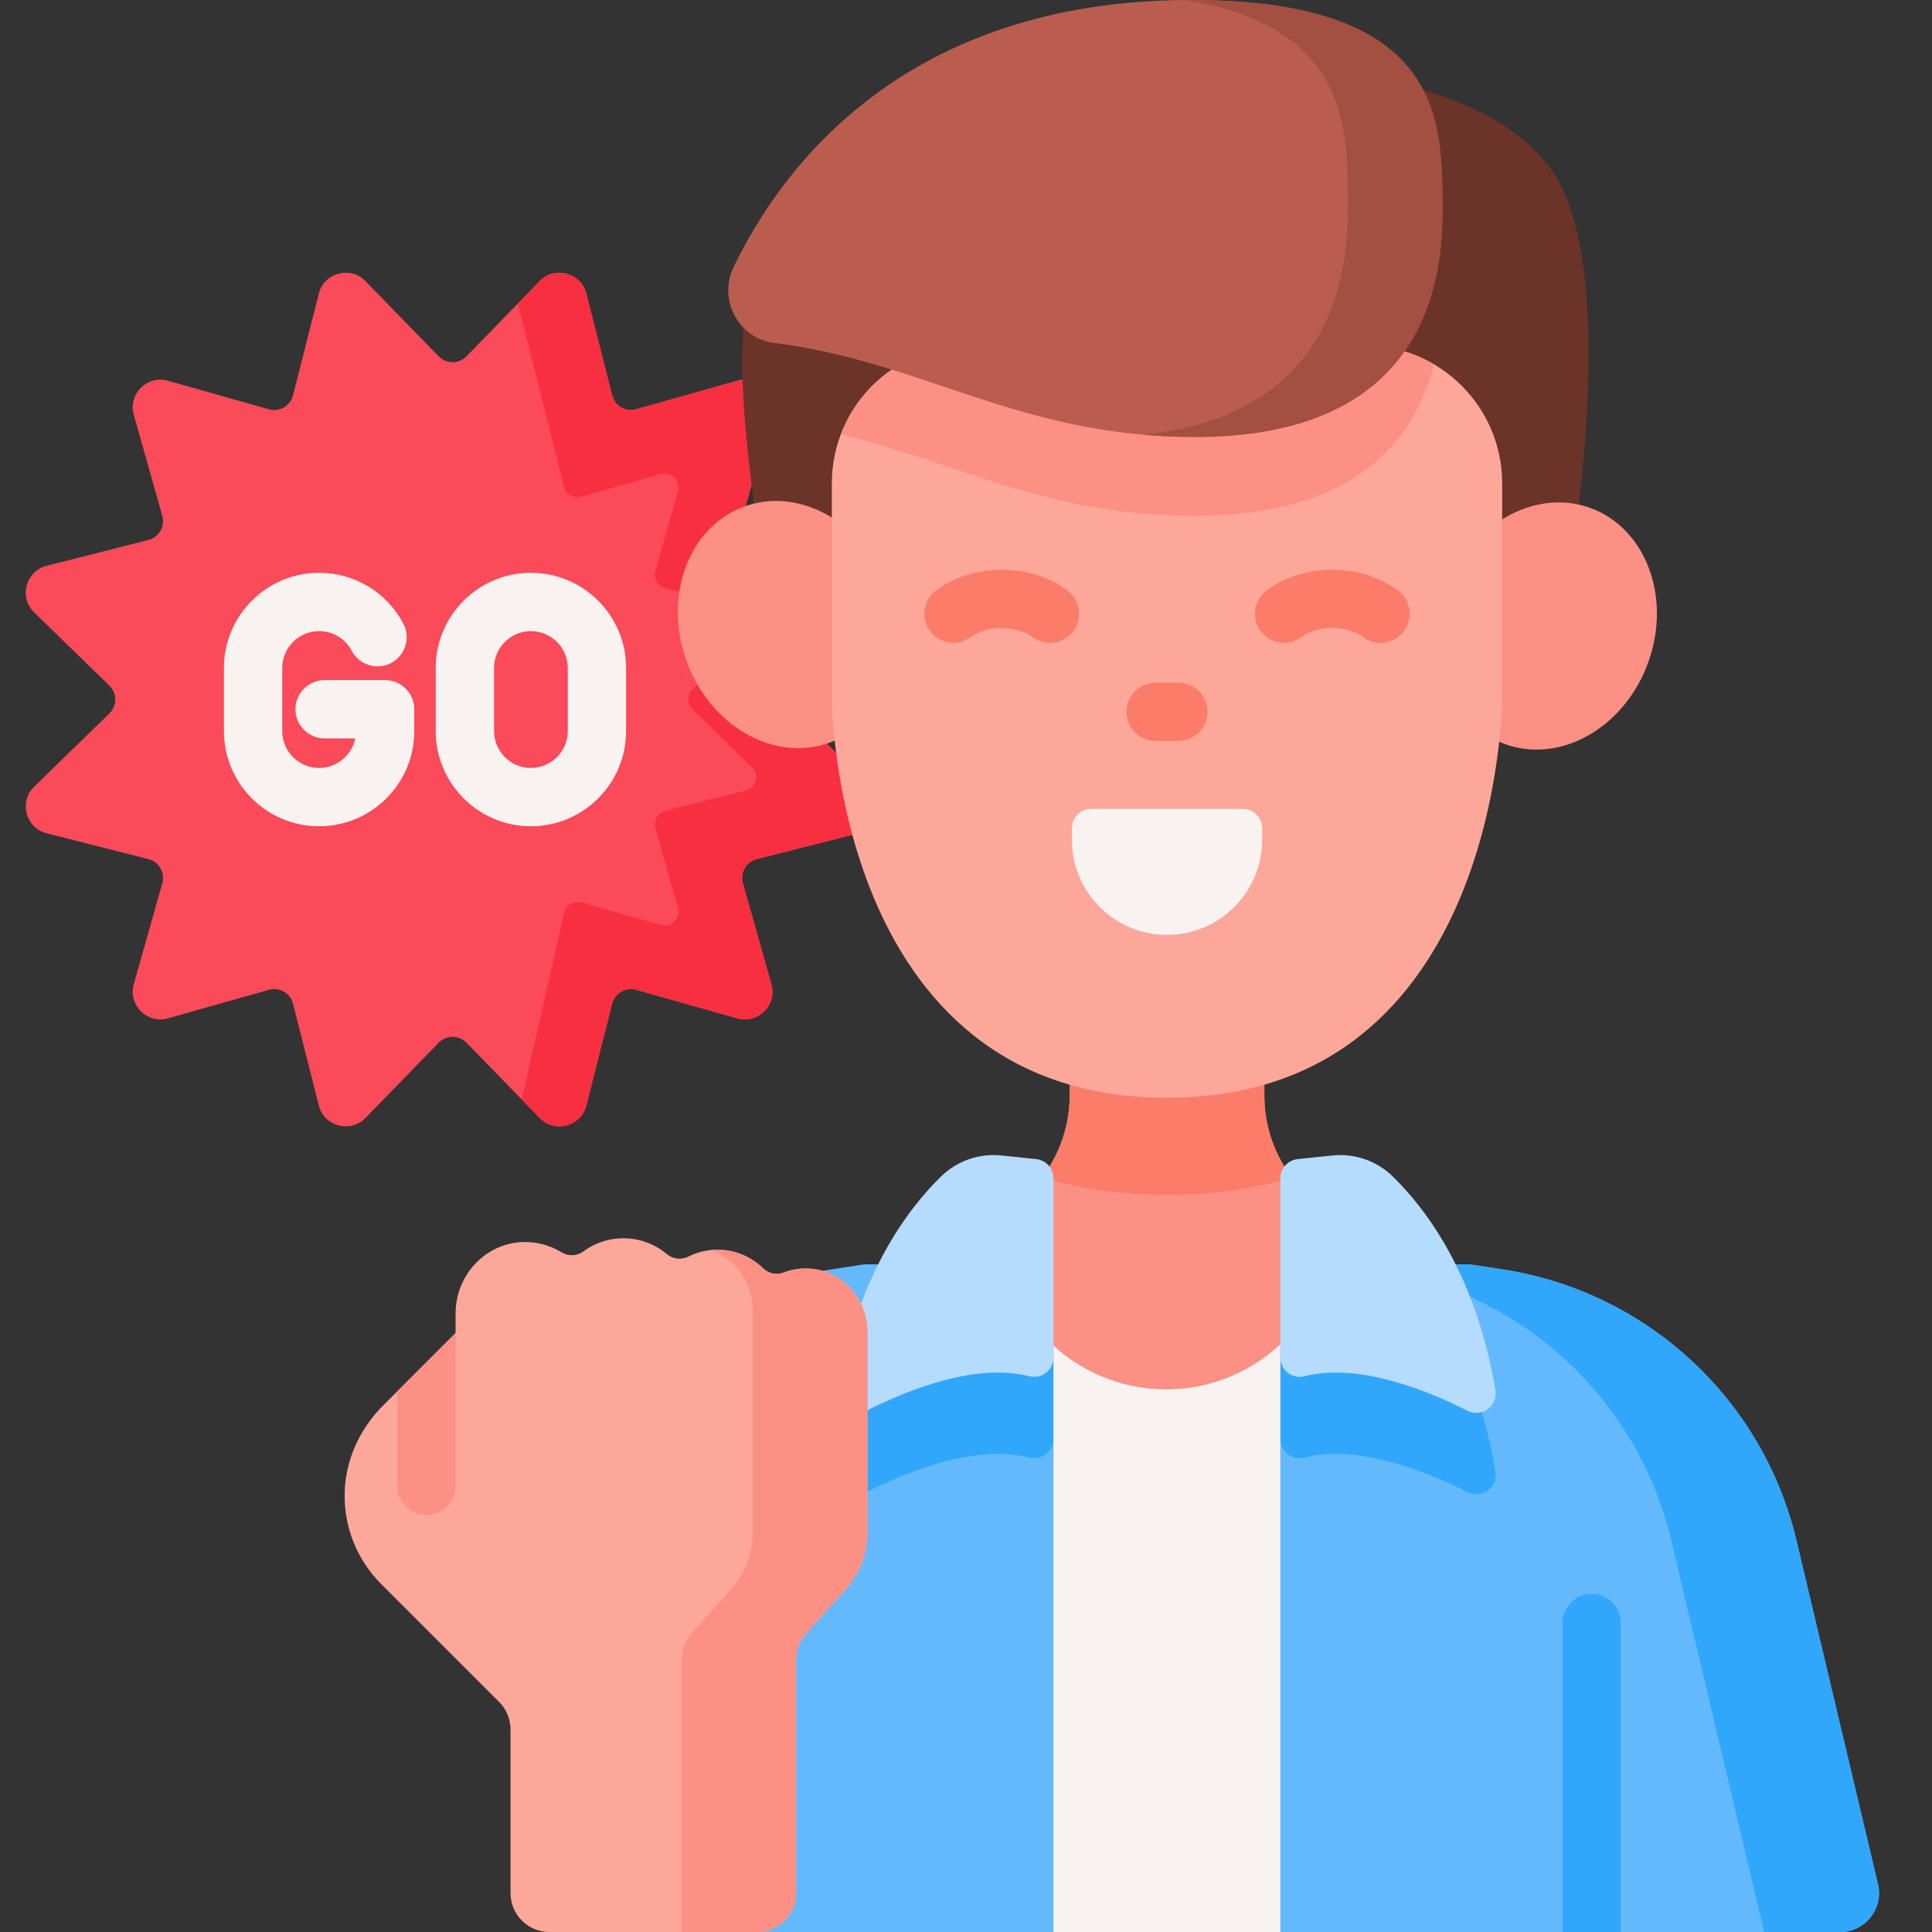 <svg width="75" height="75" viewBox="0 0 75 75" fill="none" xmlns="http://www.w3.org/2000/svg">
<rect x="0" y="0" width="75" height="75" fill="#333333" stroke="none"/>
<path d="M18.11 13.832L20.951 10.912C21.537 10.311 22.555 10.584 22.762 11.398L23.763 15.347C23.867 15.758 24.29 16.003 24.699 15.887L28.62 14.78C29.428 14.551 30.173 15.297 29.945 16.105L28.627 20.772L33.327 21.963C34.141 22.169 34.414 23.188 33.812 23.773L30.337 27.156L33.812 30.538C34.414 31.123 34.141 32.142 33.327 32.348L29.378 33.349C28.966 33.454 28.722 33.877 28.837 34.286L29.945 38.206C30.173 39.014 29.428 39.76 28.62 39.532L24.699 38.424C24.29 38.309 23.867 38.553 23.763 38.965L22.762 42.914C22.555 43.728 21.537 44.001 20.951 43.399L18.11 40.479C17.814 40.175 17.325 40.175 17.028 40.479L14.187 43.399C13.601 44.001 12.583 43.728 12.376 42.914L11.375 38.965C11.271 38.553 10.848 38.309 10.439 38.424L6.518 39.532C5.71 39.76 4.965 39.015 5.193 38.207L6.301 34.286C6.416 33.877 6.171 33.454 5.76 33.35L1.811 32.349C0.997 32.142 0.724 31.124 1.326 30.538L4.245 27.697C4.55 27.401 4.55 26.912 4.245 26.615L1.326 23.774C0.724 23.188 0.997 22.17 1.811 21.963L5.76 20.962C6.172 20.858 6.416 20.435 6.301 20.026L5.193 16.105C4.965 15.297 5.71 14.552 6.518 14.78L10.439 15.888C10.847 16.003 11.271 15.759 11.375 15.347L12.376 11.398C12.582 10.584 13.601 10.311 14.187 10.913L17.028 13.832C17.325 14.136 17.814 14.136 18.11 13.832V13.832Z" fill="#FB4A59"/>
<path d="M33.812 30.538C34.414 31.123 34.141 32.142 33.327 32.348L29.379 33.349C28.967 33.454 28.723 33.877 28.838 34.286L29.945 38.206C30.174 39.014 29.428 39.76 28.62 39.532L24.699 38.424C24.291 38.309 23.867 38.553 23.763 38.965L22.761 42.914C22.555 43.728 21.537 44.001 20.951 43.399L20.253 42.682L21.903 35.431C21.972 35.131 22.277 34.95 22.572 35.034L25.655 35.904C26.06 36.019 26.433 35.646 26.319 35.242L25.444 32.146C25.361 31.855 25.535 31.554 25.828 31.48L28.947 30.689C29.354 30.586 29.491 30.077 29.19 29.784L26.884 27.54C26.668 27.329 26.668 26.982 26.884 26.771L29.19 24.527C29.491 24.234 29.354 23.725 28.947 23.622L25.828 22.832C25.536 22.758 25.361 22.456 25.444 22.165L26.319 19.069C26.433 18.666 26.06 18.293 25.655 18.407L22.561 19.281C22.269 19.363 21.968 19.188 21.894 18.895L20.103 11.783L20.951 10.912C21.537 10.31 22.555 10.583 22.761 11.397L23.763 15.347C23.867 15.758 24.29 16.003 24.699 15.887L28.62 14.78C29.428 14.552 30.174 15.297 29.945 16.105L28.627 20.771L33.327 21.963C34.141 22.169 34.414 23.188 33.812 23.773L30.338 27.156L33.812 30.538Z" fill="#F82F40"/>
<path d="M12.387 32.075C10.35 32.075 8.693 30.417 8.693 28.38V25.93C8.693 23.893 10.35 22.236 12.387 22.236C13.762 22.236 15.014 22.991 15.656 24.207C15.948 24.76 15.736 25.444 15.184 25.736C14.631 26.028 13.946 25.817 13.654 25.264C13.405 24.792 12.92 24.5 12.387 24.5C11.598 24.5 10.956 25.142 10.956 25.931V28.38C10.956 29.169 11.598 29.812 12.387 29.812C13.079 29.812 13.658 29.318 13.79 28.665H12.602C11.977 28.665 11.47 28.158 11.47 27.533C11.47 26.908 11.977 26.402 12.602 26.402H14.95C15.575 26.402 16.082 26.908 16.082 27.533V28.381C16.082 30.417 14.425 32.075 12.387 32.075V32.075Z" fill="#F8F3F1"/>
<path d="M20.61 32.075C18.573 32.075 16.915 30.417 16.915 28.38V25.93C16.915 23.893 18.572 22.236 20.61 22.236C22.647 22.236 24.304 23.893 24.304 25.93V28.38C24.304 30.417 22.647 32.075 20.61 32.075ZM20.61 24.499C19.821 24.499 19.179 25.141 19.179 25.93V28.38C19.179 29.169 19.821 29.811 20.61 29.811C21.399 29.811 22.041 29.169 22.041 28.38V25.93C22.041 25.141 21.399 24.499 20.61 24.499Z" fill="#F8F3F1"/>
<path d="M33.553 49.081H42.405V75H24.081V53.695C26.18 51.374 29.047 49.773 32.276 49.277L33.553 49.081Z" fill="#64B9FC"/>
<path d="M71.435 75H48.192V49.081H57.053L58.33 49.277C63.921 50.137 68.433 54.3 69.739 59.804L72.903 73.142C73.128 74.091 72.409 75 71.435 75V75Z" fill="#64B9FC"/>
<path d="M40.896 49.08V55.854C40.896 56.346 40.433 56.707 39.957 56.585C37.864 56.049 35.187 57.137 33.632 57.925C33.078 58.205 32.446 57.736 32.548 57.123C33.245 52.919 35.017 50.401 36.283 49.08H40.896V49.08Z" fill="#31A7FB"/>
<path d="M56.967 57.925C55.411 57.138 52.734 56.05 50.641 56.585C50.165 56.707 49.702 56.346 49.702 55.855V49.081H54.317C55.581 50.401 57.353 52.92 58.051 57.124C58.153 57.736 57.52 58.206 56.967 57.925Z" fill="#31A7FB"/>
<path d="M40.897 49.081H49.702V75H40.897V49.081Z" fill="#F8F3F1"/>
<path d="M71.434 75H68.484L64.88 59.804C63.573 54.3 59.061 50.137 53.47 49.277L52.195 49.081H57.054L58.329 49.277C63.92 50.137 68.432 54.3 69.739 59.804L72.902 73.143C73.127 74.091 72.408 75 71.434 75V75Z" fill="#31A7FB"/>
<path d="M51.755 47.101C50.098 46.186 49.083 44.427 49.083 42.534V39.253H41.524V42.533C41.524 44.454 40.471 46.216 38.786 47.138V47.45C38.786 51.032 41.689 53.935 45.27 53.935C48.852 53.935 51.755 51.032 51.755 47.45V47.101Z" fill="#FC9085"/>
<path d="M50.155 45.72C48.647 46.159 47.025 46.385 45.303 46.385C43.578 46.385 41.953 46.159 40.444 45.717C41.132 44.817 41.524 43.705 41.524 42.533V39.253H49.082V42.534C49.082 43.704 49.47 44.82 50.155 45.72V45.72Z" fill="#FC7C6A"/>
<path d="M62.919 63.006V75H60.656V63.006C60.656 62.38 61.162 61.874 61.787 61.874C62.412 61.874 62.919 62.38 62.919 63.006Z" fill="#31A7FB"/>
<path d="M29.11 11.581C27.924 14.623 30.677 27.442 30.348 26.254H60.258C59.967 27.387 63.222 13.13 60.711 7.443C58.434 2.285 47.58 2.081 44.103 2.998C39.164 4.301 30.965 6.821 29.11 11.581Z" fill="#6C3328"/>
<path d="M30.349 26.253H30.367C30.383 26.354 30.379 26.36 30.349 26.253Z" fill="#873F30"/>
<path d="M60.258 26.253C60.237 26.332 60.234 26.329 60.244 26.253H60.258Z" fill="#873F30"/>
<path d="M26.443 26.253H26.461C26.477 26.354 26.473 26.36 26.443 26.253Z" fill="#873F30"/>
<path d="M56.338 26.253H56.352C56.331 26.332 56.328 26.329 56.338 26.253Z" fill="#873F30"/>
<path d="M63.987 25.706C64.897 23.173 63.884 20.491 61.726 19.715C59.567 18.94 57.08 20.365 56.17 22.898C55.26 25.431 56.272 28.113 58.431 28.889C60.589 29.664 63.077 28.239 63.987 25.706Z" fill="#FC9085"/>
<path d="M32.202 28.831C34.361 28.056 35.373 25.374 34.463 22.841C33.553 20.308 31.066 18.883 28.907 19.658C26.748 20.433 25.736 23.116 26.646 25.649C27.555 28.182 30.043 29.607 32.202 28.831Z" fill="#FC9085"/>
<path d="M37.648 13.409C34.69 13.409 32.292 15.807 32.292 18.765V27.07C32.292 27.07 32.292 42.613 45.303 42.613C58.314 42.613 58.314 27.07 58.314 27.07V18.765C58.314 15.807 55.916 13.409 52.958 13.409H37.648Z" fill="#FDA79B"/>
<path d="M55.667 14.145C54.87 17.286 52.419 20.025 46.389 20.025C40.637 20.025 37.089 17.946 32.642 16.859C33.41 14.842 35.361 13.41 37.649 13.41H52.958C53.947 13.41 54.873 13.677 55.667 14.145V14.145Z" fill="#FC9085"/>
<path d="M46.235 0C56.199 0 55.994 4.835 55.994 8.285C55.994 12.391 54.181 16.963 46.389 16.963C39.572 16.963 35.85 14.043 30.058 13.313C28.666 13.138 27.869 11.635 28.477 10.37C30.333 6.512 35.111 0 46.235 0Z" fill="#BA5D4F"/>
<path d="M55.994 8.285C55.994 12.392 54.181 16.964 46.39 16.964C45.685 16.964 45.013 16.933 44.369 16.876C50.769 16.221 52.325 11.988 52.325 8.155C52.325 5.13 52.481 1.054 45.997 0.003C46.075 0 46.156 0 46.236 0C56.199 0 55.994 4.835 55.994 8.285V8.285Z" fill="#A34F41"/>
<path d="M45.303 36.29C43.265 36.29 41.612 34.638 41.612 32.599V32.155C41.612 31.738 41.95 31.4 42.367 31.4H48.24C48.657 31.4 48.994 31.738 48.994 32.155V32.599C48.994 34.638 47.342 36.29 45.303 36.29V36.29Z" fill="#F8F3F1"/>
<path d="M53.592 24.956C53.361 24.956 53.129 24.886 52.928 24.74C52.607 24.507 52.178 24.379 51.72 24.379C51.262 24.379 50.833 24.507 50.513 24.74C50.007 25.107 49.3 24.995 48.932 24.489C48.565 23.984 48.677 23.276 49.182 22.909C49.887 22.397 50.788 22.115 51.72 22.115C52.653 22.115 53.554 22.397 54.258 22.909C54.764 23.276 54.876 23.984 54.509 24.489C54.287 24.794 53.942 24.956 53.592 24.956V24.956Z" fill="#FC7C6A"/>
<path d="M40.757 24.956C40.527 24.956 40.294 24.886 40.093 24.74C39.773 24.507 39.344 24.379 38.886 24.379C38.428 24.379 37.999 24.507 37.678 24.74C37.173 25.107 36.465 24.995 36.097 24.489C35.73 23.984 35.842 23.276 36.348 22.909C37.052 22.397 37.953 22.115 38.886 22.115C39.818 22.115 40.719 22.397 41.424 22.909C41.929 23.276 42.041 23.984 41.674 24.489C41.453 24.794 41.107 24.956 40.757 24.956V24.956Z" fill="#FC7C6A"/>
<path d="M45.745 28.763H44.861C44.236 28.763 43.73 28.256 43.73 27.631C43.73 27.006 44.236 26.5 44.861 26.5H45.745C46.37 26.5 46.877 27.006 46.877 27.631C46.877 28.256 46.37 28.763 45.745 28.763Z" fill="#FC7C6A"/>
<path d="M40.897 52.694V45.746C40.897 45.359 40.605 45.035 40.22 44.995L38.874 44.855C38.013 44.765 37.157 45.062 36.536 45.666C35.264 46.904 33.294 49.473 32.547 53.966C32.446 54.577 33.077 55.047 33.63 54.767C35.186 53.978 37.867 52.888 39.961 53.426C40.436 53.548 40.897 53.184 40.897 52.694V52.694Z" fill="#B5DBFD"/>
<path d="M49.702 52.694V45.746C49.702 45.359 49.994 45.035 50.378 44.995L51.725 44.855C52.586 44.765 53.442 45.062 54.063 45.666C55.334 46.904 57.305 49.473 58.051 53.966C58.153 54.577 57.521 55.047 56.969 54.767C55.412 53.978 52.732 52.888 50.637 53.426C50.163 53.548 49.702 53.184 49.702 52.694V52.694Z" fill="#B5DBFD"/>
<path d="M33.676 51.699V59.484C33.676 60.308 33.372 61.099 32.821 61.71L31.293 63.408C31.044 63.685 30.905 64.045 30.905 64.417V73.491C30.905 74.325 30.23 75 29.396 75H21.328C20.495 75 19.819 74.325 19.819 73.491V67.137C19.819 66.737 19.66 66.353 19.377 66.07L14.798 61.491C13.864 60.556 13.357 59.307 13.379 57.982C13.4 56.697 13.956 55.479 14.863 54.57L17.686 51.747V50.984C17.686 49.512 18.834 48.261 20.304 48.216C20.85 48.2 21.361 48.347 21.792 48.611C22.059 48.775 22.394 48.765 22.646 48.58C23.081 48.259 23.618 48.069 24.2 48.069C24.84 48.069 25.426 48.3 25.882 48.682C26.12 48.881 26.449 48.917 26.727 48.779C27.067 48.609 27.448 48.514 27.853 48.514C28.542 48.514 29.168 48.791 29.626 49.238C29.835 49.442 30.144 49.506 30.416 49.401C30.73 49.279 31.076 49.223 31.438 49.247C32.709 49.331 33.676 50.425 33.676 51.699V51.699Z" fill="#FDA79B"/>
<path d="M33.676 51.711V59.484C33.676 60.307 33.372 61.099 32.821 61.71L31.293 63.408C31.044 63.685 30.905 64.045 30.905 64.417V73.491C30.905 74.324 30.23 75 29.396 75H26.45V64.49C26.45 64.071 26.605 63.666 26.885 63.355L28.367 61.71C28.917 61.099 29.221 60.307 29.221 59.484V50.867C29.221 49.799 28.539 48.855 27.57 48.531C27.663 48.52 27.757 48.514 27.853 48.514C28.542 48.514 29.168 48.791 29.627 49.239C29.837 49.444 30.146 49.505 30.421 49.4C30.722 49.284 31.052 49.228 31.397 49.245C32.686 49.308 33.676 50.42 33.676 51.711V51.711Z" fill="#FC9085"/>
<path d="M17.687 51.747V57.679C17.687 58.304 17.18 58.811 16.555 58.811C15.93 58.811 15.423 58.304 15.423 57.679V54.011L17.687 51.747Z" fill="#FC9085"/>
</svg>
